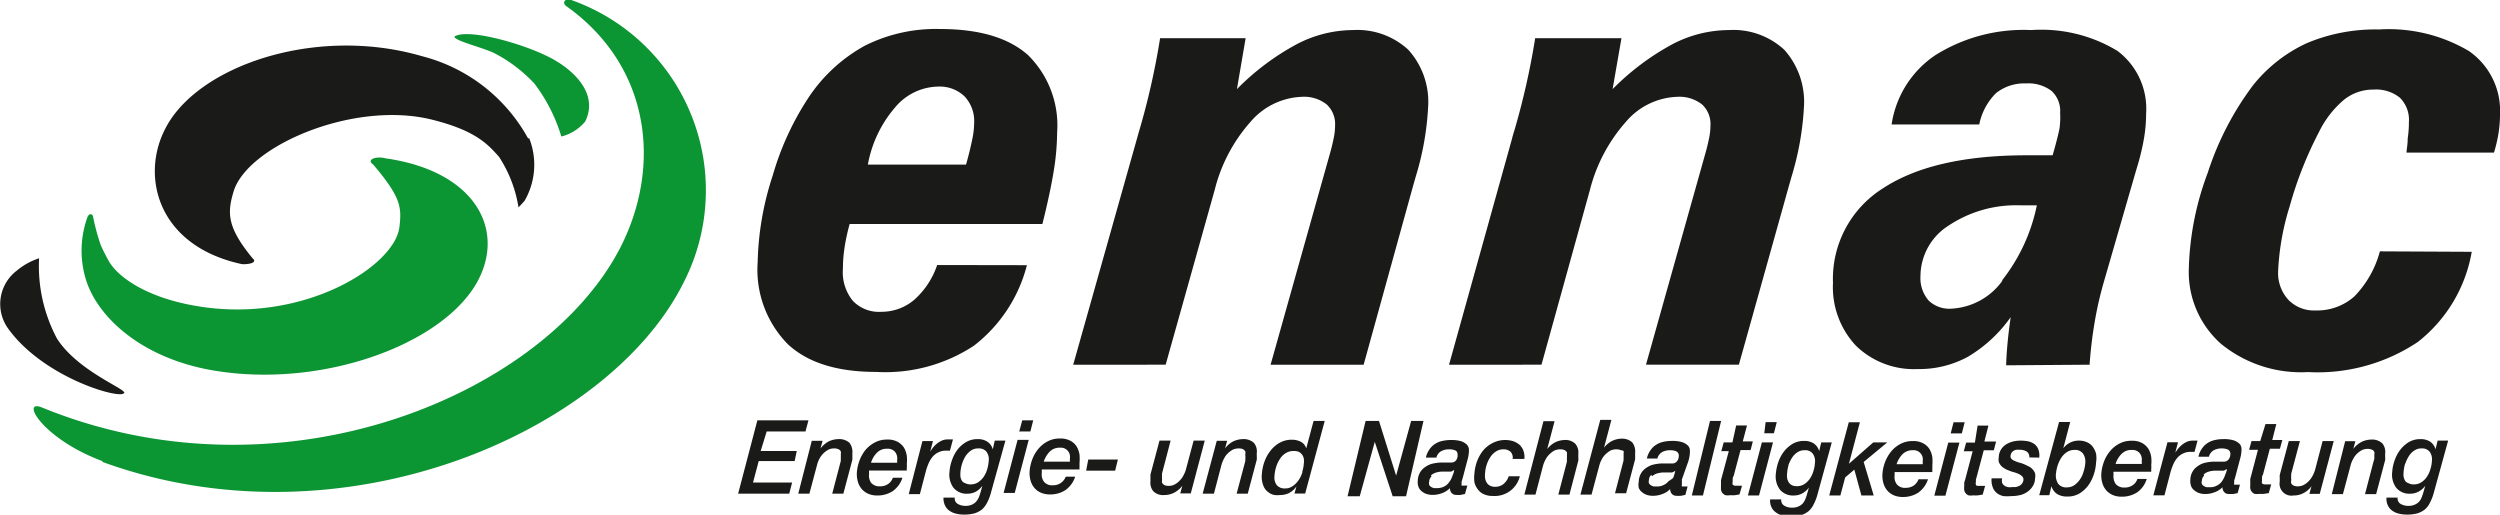 <svg xmlns="http://www.w3.org/2000/svg" viewBox="0 0 166.3 34.24"><defs><style>.cls-1{fill:#1a1a18;}.cls-2{fill:#0b9533;}.cls-3{fill:none;}</style></defs><title>Element 18</title><g id="Ebene_2" data-name="Ebene 2"><g id="Eckig_2" data-name="Eckig 2"><path class="cls-1" d="M158.31,16.72a6.8,6.8,0,0,1-1.7,3,3.72,3.72,0,0,1-2.6.93,2.35,2.35,0,0,1-1.8-.72,2.64,2.64,0,0,1-.67-1.88,17,17,0,0,1,.78-4.36,25.13,25.13,0,0,1,1.94-4.91,6.55,6.55,0,0,1,1.67-2.15,3.08,3.08,0,0,1,1.95-.67,2.52,2.52,0,0,1,1.76.54,2.07,2.07,0,0,1,.6,1.62c0,.17,0,.54-.08,1.1,0,.4-.07.71-.08.93h5.82a9.5,9.5,0,0,0,.3-1.28,7.82,7.82,0,0,0,.1-1.26,4.83,4.83,0,0,0-2.06-4.21,10.49,10.49,0,0,0-6-1.44,11.76,11.76,0,0,0-4.79.91,9.82,9.82,0,0,0-3.59,2.82,19.78,19.78,0,0,0-3,5.8,19.46,19.46,0,0,0-1.26,6.38,6.38,6.38,0,0,0,2.14,5,8.4,8.4,0,0,0,5.78,1.88,12,12,0,0,0,7.31-2,9.7,9.7,0,0,0,3.59-6ZM139,24.26c.07-1,.18-1.91.34-2.85a24.23,24.23,0,0,1,.62-2.7l2.14-7.4a16.08,16.08,0,0,0,.5-2,9.93,9.93,0,0,0,.16-1.76,4.81,4.81,0,0,0-1.9-4.16A9.76,9.76,0,0,0,135.12,2a11.06,11.06,0,0,0-6.35,1.65,6.73,6.73,0,0,0-2.94,4.63h5.83a4.05,4.05,0,0,1,1.11-2.08,3,3,0,0,1,2-.65,2.54,2.54,0,0,1,1.7.5,1.81,1.81,0,0,1,.57,1.45A5.71,5.71,0,0,1,137,8.54c-.08.4-.23,1-.46,1.79H134.8c-4.15,0-7.33.74-9.55,2.2a7.11,7.11,0,0,0-3.32,6.29A5.69,5.69,0,0,0,123.46,23a5.53,5.53,0,0,0,4.11,1.55,6.77,6.77,0,0,0,3.34-.82,9.33,9.33,0,0,0,2.84-2.63c-.08.57-.15,1.11-.2,1.64s-.09,1.05-.1,1.56Zm-5.79-5.6a4.46,4.46,0,0,1-3.36,1.87A2,2,0,0,1,128.3,20a2.28,2.28,0,0,1-.55-1.64A4,4,0,0,1,129.63,15a8.09,8.09,0,0,1,4.79-1.34H135l.49,0a11.89,11.89,0,0,1-2.32,5m-30.63,5.6,3.22-11.62a10.84,10.84,0,0,1,2.39-4.53,4.69,4.69,0,0,1,3.43-1.67,2.44,2.44,0,0,1,1.63.5,1.76,1.76,0,0,1,.57,1.4,4.32,4.32,0,0,1-.1.89c-.07.34-.16.71-.28,1.12l-3.91,13.91h6.18L119,12.36l.18-.63A19.38,19.38,0,0,0,120,7.1a5.19,5.19,0,0,0-1.31-3.79A5,5,0,0,0,115,2a8.17,8.17,0,0,0-3.73.93,16.8,16.8,0,0,0-4,3l.59-3.39h-5.74a49.38,49.38,0,0,1-1.39,6.16c-.07.23-.12.39-.14.49L96.39,24.26Zm-25,0L80.8,12.64a10.71,10.71,0,0,1,2.38-4.53,4.71,4.71,0,0,1,3.44-1.67,2.4,2.4,0,0,1,1.62.5,1.76,1.76,0,0,1,.57,1.4,4.32,4.32,0,0,1-.1.89c-.07.34-.16.71-.28,1.12L84.52,24.26h6.19L94,12.36l.18-.63A19,19,0,0,0,95,7.1a5.16,5.16,0,0,0-1.32-3.79A5,5,0,0,0,90,2a8.13,8.13,0,0,0-3.72.93,16.6,16.6,0,0,0-4,3l.58-3.39H77.17a49.38,49.38,0,0,1-1.39,6.16c-.07.23-.11.39-.14.49L71.39,24.26Zm-15.2-6.63a5.41,5.41,0,0,1-1.51,2.3,3.35,3.35,0,0,1-2.2.81,2.4,2.4,0,0,1-1.9-.73,3,3,0,0,1-.66-2.12,9.38,9.38,0,0,1,.1-1.36,13.1,13.1,0,0,1,.35-1.63H69.34c.33-1.32.58-2.47.74-3.44a16.44,16.44,0,0,0,.24-2.63,6.57,6.57,0,0,0-1.94-5.17q-1.95-1.73-5.85-1.73a10.52,10.52,0,0,0-5,1.11,10.63,10.63,0,0,0-3.74,3.44,18.89,18.89,0,0,0-2.39,5.2,19.69,19.69,0,0,0-1,5.76,7.07,7.07,0,0,0,2,5.45c1.33,1.24,3.29,1.85,5.88,1.85A10.73,10.73,0,0,0,64.78,23a9.85,9.85,0,0,0,3.53-5.36ZM59.52,7.17a3.81,3.81,0,0,1,2.89-1.41,2.38,2.38,0,0,1,1.75.65,2.39,2.39,0,0,1,.64,1.77,5.49,5.49,0,0,1-.13,1.11c-.09.43-.22,1-.41,1.66H57.73a8,8,0,0,1,1.79-3.78"/><path class="cls-1" d="M162.85,29.31h-.7l-.14.58h0a.9.9,0,0,0-.37-.52,1.16,1.16,0,0,0-.63-.16,1.51,1.51,0,0,0-.76.19,2.1,2.1,0,0,0-.57.5,2.49,2.49,0,0,0-.38.7,2.8,2.8,0,0,0-.17.79,1.47,1.47,0,0,0,.27,1.06,1.13,1.13,0,0,0,.94.39,1.15,1.15,0,0,0,.55-.14,1.35,1.35,0,0,0,.44-.39h0l-.1.35a3.76,3.76,0,0,1-.13.4,1.05,1.05,0,0,1-.18.31.94.94,0,0,1-.7.28,1,1,0,0,1-.53-.13.42.42,0,0,1-.2-.42h-.74a1,1,0,0,0,.09.52.91.91,0,0,0,.29.35,1.32,1.32,0,0,0,.45.2,2.35,2.35,0,0,0,.54.06,2.7,2.7,0,0,0,.68-.08,1.58,1.58,0,0,0,.5-.26,1.41,1.41,0,0,0,.35-.47,3.22,3.22,0,0,0,.26-.69ZM160,30.84a2.3,2.3,0,0,1,.24-.5,1.16,1.16,0,0,1,.36-.37.8.8,0,0,1,.48-.14.62.62,0,0,1,.54.22.84.84,0,0,1,.15.61,2.2,2.2,0,0,1-.1.55,1.75,1.75,0,0,1-.23.5,1.3,1.3,0,0,1-.37.37.9.9,0,0,1-.52.14.63.63,0,0,1-.32-.07A.49.49,0,0,1,160,32a.86.86,0,0,1-.11-.28,1.28,1.28,0,0,1,0-.34,2.49,2.49,0,0,1,.09-.51m-4.87,2h.74l.51-1.91a1.54,1.54,0,0,1,.17-.42,1.28,1.28,0,0,1,.24-.34,1.59,1.59,0,0,1,.33-.25.87.87,0,0,1,.4-.09.61.61,0,0,1,.3.06.31.31,0,0,1,.14.14.38.38,0,0,1,0,.17v.13l0,.16a1.54,1.54,0,0,1-.05.17l-.57,2.18h.74l.6-2.26a1.12,1.12,0,0,0,0-.21c0-.09,0-.16,0-.22a.9.9,0,0,0-.19-.69,1,1,0,0,0-.73-.25,1.53,1.53,0,0,0-.66.16,1.7,1.7,0,0,0-.54.46h0l.14-.51H156Zm.13-3.53h-.74l-.5,1.91a2.14,2.14,0,0,1-.16.39,1.48,1.48,0,0,1-.25.35,1.35,1.35,0,0,1-.33.26.82.82,0,0,1-.4.1.63.63,0,0,1-.31-.06.33.33,0,0,1-.14-.15.35.35,0,0,1,0-.17.72.72,0,0,0,0-.13.4.4,0,0,1,0-.15c0-.06,0-.12,0-.17l.58-2.18h-.74l-.6,2.25a1.43,1.43,0,0,0,0,.22,1.8,1.8,0,0,0,0,.22.79.79,0,0,0,.91.93,1.41,1.41,0,0,0,.67-.16,1.46,1.46,0,0,0,.53-.46l0,0-.14.51h.69Zm-4.89,0h-.58l-.16.58h.59l-.51,1.93a.85.85,0,0,0,0,.17,2.23,2.23,0,0,0,0,.23,1,1,0,0,0,0,.24.4.4,0,0,0,.09.21.49.49,0,0,0,.19.15,1,1,0,0,0,.33,0,1.67,1.67,0,0,0,.31,0l.31-.05.16-.58-.21,0h-.19a.26.26,0,0,1-.21-.07.36.36,0,0,1,0-.19.67.67,0,0,1,0-.17c0-.06,0-.14.06-.21l.46-1.73h.67l.16-.58h-.67l.27-1.06h-.72ZM149,30.56a2.54,2.54,0,0,0,.1-.53.94.94,0,0,0,0-.23.48.48,0,0,0-.13-.28,1,1,0,0,0-.36-.22,2.19,2.19,0,0,0-.71-.09,2.53,2.53,0,0,0-.56.06,1.41,1.41,0,0,0-.49.2,1.27,1.27,0,0,0-.37.36,1.46,1.46,0,0,0-.24.55h.7a.66.66,0,0,1,.34-.44,1.13,1.13,0,0,1,.54-.11.93.93,0,0,1,.39.08.32.32,0,0,1,.15.34.54.54,0,0,1-.12.32.4.4,0,0,1-.31.14l-.37,0-.37,0a3.05,3.05,0,0,0-.54.08,1.4,1.4,0,0,0-.46.22,1.07,1.07,0,0,0-.34.36,1.15,1.15,0,0,0-.15.55,1.05,1.05,0,0,0,.05.41.64.64,0,0,0,.22.29.92.92,0,0,0,.32.18,1.23,1.23,0,0,0,.39.06,1.66,1.66,0,0,0,.62-.11,1.34,1.34,0,0,0,.54-.34.45.45,0,0,0,.12.33.38.38,0,0,0,.3.12l.3,0,.29-.06.15-.56-.13,0-.13,0c-.06,0-.1,0-.12,0a.21.21,0,0,1,0-.12,1.1,1.1,0,0,1,0-.16l.06-.19Zm-2.41,1a.87.87,0,0,1,.31-.18,1.68,1.68,0,0,1,.39-.07l.36,0,.26,0a.66.66,0,0,0,.22-.12h0c0,.17-.09.33-.14.48a1.71,1.71,0,0,1-.21.38.93.93,0,0,1-.33.26.92.92,0,0,1-.46.1l-.21,0a.75.75,0,0,1-.18-.08.29.29,0,0,1-.13-.14.29.29,0,0,1,0-.21.47.47,0,0,1,.15-.34m-3.38,1.31h.74l.41-1.57a4.24,4.24,0,0,1,.18-.5,1.73,1.73,0,0,1,.27-.43,1.13,1.13,0,0,1,.37-.28,1.06,1.06,0,0,1,.51-.11h.13l.13,0,.2-.75-.18,0h-.18a1,1,0,0,0-.33.07,1.5,1.5,0,0,0-.32.19,2,2,0,0,0-.26.25c-.08.1-.15.2-.21.29h0l.18-.69h-.7Zm-1.06-1.09a.8.8,0,0,1-.32.42.91.91,0,0,1-.52.15.73.73,0,0,1-.6-.23.9.9,0,0,1-.15-.59v-.11a.6.6,0,0,1,0-.12h2.51l0-.19a1,1,0,0,0,0-.24,2.54,2.54,0,0,0,0-.55,1.58,1.58,0,0,0-.18-.53,1.18,1.18,0,0,0-.41-.39,1.37,1.37,0,0,0-.72-.16,1.67,1.67,0,0,0-.81.19,1.94,1.94,0,0,0-.61.49,2.34,2.34,0,0,0-.41.7,2.81,2.81,0,0,0-.18.8,1.82,1.82,0,0,0,.07.64,1.29,1.29,0,0,0,.27.49,1.21,1.21,0,0,0,.45.31,1.5,1.5,0,0,0,.58.1,1.86,1.86,0,0,0,1-.28,1.68,1.68,0,0,0,.65-.9Zm-1.45-1a1.6,1.6,0,0,1,.4-.67.9.9,0,0,1,.68-.26.63.63,0,0,1,.51.2.67.67,0,0,1,.15.51v.11a.45.45,0,0,1,0,.11Zm-2.17-.69a.94.94,0,0,1,.15.65,2.24,2.24,0,0,1-.11.55,1.64,1.64,0,0,1-.24.52,1.49,1.49,0,0,1-.37.38.87.87,0,0,1-.5.15.66.66,0,0,1-.58-.24,1,1,0,0,1-.15-.65,2.82,2.82,0,0,1,.11-.55,2.25,2.25,0,0,1,.24-.52,1.34,1.34,0,0,1,.37-.38.89.89,0,0,1,.5-.15.65.65,0,0,1,.58.24m-2.91,2.77h.67l.14-.6h0a.94.94,0,0,0,.41.54,1.28,1.28,0,0,0,.65.15,1.55,1.55,0,0,0,.78-.19,2.11,2.11,0,0,0,.59-.52,2.67,2.67,0,0,0,.38-.73,3,3,0,0,0,.16-.82,1.89,1.89,0,0,0,0-.59,1.4,1.4,0,0,0-.22-.46.94.94,0,0,0-.38-.3,1.25,1.25,0,0,0-.53-.11,1.28,1.28,0,0,0-1.05.51h0l.46-1.75h-.74Zm0-2.5a1.18,1.18,0,0,0-.06-.55.83.83,0,0,0-.26-.35,1.22,1.22,0,0,0-.4-.18,2.76,2.76,0,0,0-.51-.05,2.24,2.24,0,0,0-.52.06,1.65,1.65,0,0,0-.45.19,1.1,1.1,0,0,0-.34.34,1,1,0,0,0-.15.49.9.9,0,0,0,0,.34.87.87,0,0,0,.15.25,1,1,0,0,0,.23.18,1.13,1.13,0,0,0,.27.13,2.06,2.06,0,0,0,.35.12,2.53,2.53,0,0,1,.33.12,1,1,0,0,1,.23.16.29.29,0,0,1,.08.22.47.47,0,0,1-.09.25.55.55,0,0,1-.18.16l-.23.08-.25,0a.88.88,0,0,1-.29,0,.54.54,0,0,1-.23-.1.4.4,0,0,1-.15-.19.67.67,0,0,1,0-.29h-.7a1.34,1.34,0,0,0,.08.6.88.88,0,0,0,.27.38,1.14,1.14,0,0,0,.43.2,3.1,3.1,0,0,0,.54,0,2.51,2.51,0,0,0,.55-.06,1.35,1.35,0,0,0,.49-.21,1.23,1.23,0,0,0,.36-.36,1,1,0,0,0,.17-.53.85.85,0,0,0,0-.36.76.76,0,0,0-.16-.26.84.84,0,0,0-.23-.18l-.29-.14a2.3,2.3,0,0,0-.34-.12,1.85,1.85,0,0,1-.31-.11.64.64,0,0,1-.22-.13.24.24,0,0,1-.08-.2.53.53,0,0,1,.06-.21.47.47,0,0,1,.14-.14.44.44,0,0,1,.19-.07.75.75,0,0,1,.21,0,.85.85,0,0,1,.48.12.43.43,0,0,1,.17.39Zm-4.28-1h-.58l-.16.58h.59l-.51,1.93a.71.71,0,0,0-.05.17l0,.23a1,1,0,0,0,0,.24.4.4,0,0,0,.09.21.49.49,0,0,0,.19.15,1,1,0,0,0,.33,0,1.72,1.72,0,0,0,.31,0l.31-.05.16-.58-.22,0h-.18c-.11,0-.19,0-.21-.07a.28.28,0,0,1,0-.19.67.67,0,0,1,0-.17l.06-.21.46-1.73h.67l.15-.58H132l.27-1.06h-.72Zm-2.7,3.53h.74l.93-3.53h-.74Zm1.09-4.14h.74l.19-.74h-.74Zm-2.14,3.05a.91.91,0,0,1-.32.42.94.94,0,0,1-.53.15.69.69,0,0,1-.59-.23.8.8,0,0,1-.15-.59v-.11s0-.07,0-.12h2.51a1.62,1.62,0,0,1,0-.19l0-.24a3.41,3.41,0,0,0,0-.55,1.58,1.58,0,0,0-.18-.53,1.1,1.1,0,0,0-.41-.39,1.37,1.37,0,0,0-.72-.16,1.67,1.67,0,0,0-.81.19,1.94,1.94,0,0,0-.61.49,2.58,2.58,0,0,0-.41.7,2.81,2.81,0,0,0-.18.8,1.82,1.82,0,0,0,.07.64,1.29,1.29,0,0,0,.27.49,1.21,1.21,0,0,0,.45.31,1.54,1.54,0,0,0,.58.1,1.86,1.86,0,0,0,1-.28,1.75,1.75,0,0,0,.66-.9Zm-1.46-1a1.71,1.71,0,0,1,.4-.67.92.92,0,0,1,.68-.26.61.61,0,0,1,.66.71v.11s0,.07,0,.11Zm-4.48,2.08h.74l.32-1.2.61-.52.47,1.72h.82l-.67-2.23,1.57-1.3h-.93l-1.62,1.42h0l.73-2.76h-.74Zm.17-3.53h-.7l-.14.58h0a.9.9,0,0,0-.37-.52,1.16,1.16,0,0,0-.63-.16,1.51,1.51,0,0,0-.76.19,2.1,2.1,0,0,0-.57.5,2.49,2.49,0,0,0-.38.7,3.19,3.19,0,0,0-.17.79,1.47,1.47,0,0,0,.27,1.06,1.13,1.13,0,0,0,.94.39,1.15,1.15,0,0,0,.55-.14,1.35,1.35,0,0,0,.44-.39h0l-.1.35a3.76,3.76,0,0,1-.13.4,1.05,1.05,0,0,1-.18.31.88.88,0,0,1-.29.2,1,1,0,0,1-.41.08,1,1,0,0,1-.53-.13.42.42,0,0,1-.2-.42h-.74a1,1,0,0,0,.09.52.85.85,0,0,0,.3.35,1.19,1.19,0,0,0,.44.2,2.35,2.35,0,0,0,.54.06,2.7,2.7,0,0,0,.68-.08,1.58,1.58,0,0,0,.5-.26,1.41,1.41,0,0,0,.35-.47,3.22,3.22,0,0,0,.26-.69Zm-2.89,1.53a2.3,2.3,0,0,1,.24-.5,1.16,1.16,0,0,1,.36-.37.8.8,0,0,1,.48-.14.62.62,0,0,1,.54.22.84.84,0,0,1,.15.61,2.2,2.2,0,0,1-.1.55,1.75,1.75,0,0,1-.23.5,1.3,1.3,0,0,1-.37.37.9.9,0,0,1-.52.14.63.63,0,0,1-.32-.07.49.49,0,0,1-.2-.18.86.86,0,0,1-.11-.28,1.28,1.28,0,0,1,0-.34,2.49,2.49,0,0,1,.09-.51m-2.7,2h.74l.93-3.53h-.74Zm1.09-4.14H118l.19-.74h-.74Zm-2.12.61h-.58l-.16.58H115l-.52,1.93s0,.09,0,.17l0,.23a1.93,1.93,0,0,0,0,.24.67.67,0,0,0,.09.21.62.62,0,0,0,.2.15,1,1,0,0,0,.33,0,1.72,1.72,0,0,0,.31,0l.3-.05.17-.58-.22,0h-.18a.27.27,0,0,1-.22-.07.29.29,0,0,1,0-.19.67.67,0,0,1,0-.17c0-.06,0-.14.06-.21l.46-1.73h.67l.15-.58h-.67l.28-1.06h-.72Zm-2.7,3.53h.74L114.49,28h-.74Zm-.23-2.28a2.54,2.54,0,0,0,.1-.53,2,2,0,0,0,0-.23.48.48,0,0,0-.13-.28,1,1,0,0,0-.36-.22,2.19,2.19,0,0,0-.71-.09,2.6,2.6,0,0,0-.56.06,1.41,1.41,0,0,0-.49.2,1.27,1.27,0,0,0-.37.36,1.46,1.46,0,0,0-.24.55h.7a.66.66,0,0,1,.34-.44,1.13,1.13,0,0,1,.54-.11.93.93,0,0,1,.39.08.32.32,0,0,1,.15.34.54.54,0,0,1-.12.32.4.4,0,0,1-.31.14l-.36,0-.38,0a3.05,3.05,0,0,0-.54.08,1.4,1.4,0,0,0-.46.22,1.07,1.07,0,0,0-.34.36,1.15,1.15,0,0,0-.15.55,1.05,1.05,0,0,0,0,.41.64.64,0,0,0,.22.29.92.92,0,0,0,.32.18,1.23,1.23,0,0,0,.39.06,1.66,1.66,0,0,0,.62-.11,1.34,1.34,0,0,0,.54-.34.45.45,0,0,0,.12.33.39.39,0,0,0,.3.12,1.53,1.53,0,0,0,.3,0l.29-.06.15-.56-.13,0-.13,0c-.06,0-.1,0-.12,0a.21.21,0,0,1,0-.12,1.24,1.24,0,0,1,0-.16,1.8,1.8,0,0,1,0-.19Zm-2.41,1a.87.87,0,0,1,.31-.18,1.68,1.68,0,0,1,.39-.07l.36,0,.26,0a.66.66,0,0,0,.22-.12h0a3.36,3.36,0,0,1-.14.48A1.71,1.71,0,0,1,111,32a.93.93,0,0,1-.33.26.92.92,0,0,1-.46.1l-.21,0a.75.75,0,0,1-.18-.08.29.29,0,0,1-.13-.14.29.29,0,0,1,0-.21.47.47,0,0,1,.15-.34m-4.71,1.31h.74l.51-1.91a1.92,1.92,0,0,1,.16-.42,1.3,1.3,0,0,1,.25-.34,1.85,1.85,0,0,1,.32-.25.91.91,0,0,1,.41-.09.61.61,0,0,1,.3.06A.31.31,0,0,1,108,30a.38.38,0,0,1,0,.17.45.45,0,0,1,0,.13,1,1,0,0,1,0,.16c0,.05,0,.11,0,.17l-.57,2.18h.74l.6-2.26c0-.06,0-.13,0-.21s0-.16,0-.22a1,1,0,0,0-.19-.69,1,1,0,0,0-.73-.25,1.47,1.47,0,0,0-.63.16,1.59,1.59,0,0,0-.52.44h0l.49-1.85h-.74Zm-3.73,0h.74l.5-1.91a1.94,1.94,0,0,1,.17-.42,1.3,1.3,0,0,1,.25-.34,1.54,1.54,0,0,1,.32-.25.9.9,0,0,1,.4-.09.63.63,0,0,1,.31.06.37.37,0,0,1,.14.14.38.38,0,0,1,0,.17.45.45,0,0,1,0,.13,1,1,0,0,1,0,.16c0,.05,0,.11,0,.17l-.57,2.18h.74l.59-2.26a1.08,1.08,0,0,0,0-.21c0-.09,0-.16,0-.22a.91.91,0,0,0-.2-.69.93.93,0,0,0-.72-.25,1.44,1.44,0,0,0-.63.16,1.59,1.59,0,0,0-.52.44h0l.49-1.85h-.74Zm0-2.37a1.19,1.19,0,0,0-.06-.54,1,1,0,0,0-.26-.4,1.32,1.32,0,0,0-.42-.24,1.72,1.72,0,0,0-.52-.08,1.79,1.79,0,0,0-.81.18,2,2,0,0,0-.64.48,2.61,2.61,0,0,0-.42.71,3,3,0,0,0-.19.84,2.32,2.32,0,0,0,0,.61,1.21,1.21,0,0,0,.24.48.94.94,0,0,0,.4.31,1.34,1.34,0,0,0,.58.11,1.72,1.72,0,0,0,1.8-1.31h-.74a1.12,1.12,0,0,1-.34.51.83.83,0,0,1-.56.19.71.71,0,0,1-.34-.07.54.54,0,0,1-.22-.2.83.83,0,0,1-.11-.29,1.42,1.42,0,0,1,0-.36,2.06,2.06,0,0,1,.1-.53,2,2,0,0,1,.24-.51,1.22,1.22,0,0,1,.37-.38.87.87,0,0,1,.5-.15.68.68,0,0,1,.48.16.56.56,0,0,1,.14.48Zm-3.79.09a2.54,2.54,0,0,0,.1-.53,2,2,0,0,0,0-.23.55.55,0,0,0-.13-.28,1.06,1.06,0,0,0-.36-.22,2.19,2.19,0,0,0-.71-.09,2.47,2.47,0,0,0-.56.06,1.41,1.41,0,0,0-.49.2,1.27,1.27,0,0,0-.37.36,1.46,1.46,0,0,0-.24.55h.7a.66.66,0,0,1,.34-.44,1.13,1.13,0,0,1,.54-.11.93.93,0,0,1,.39.08c.11.06.15.17.14.34a.53.53,0,0,1-.11.32.4.4,0,0,1-.31.14l-.37,0-.37,0a3.05,3.05,0,0,0-.54.08,1.4,1.4,0,0,0-.46.22,1.07,1.07,0,0,0-.34.36,1.15,1.15,0,0,0-.15.55.89.89,0,0,0,.05.41.7.7,0,0,0,.21.29,1,1,0,0,0,.33.18,1.23,1.23,0,0,0,.39.06,1.69,1.69,0,0,0,.62-.11,1.41,1.41,0,0,0,.54-.34.45.45,0,0,0,.12.33.38.38,0,0,0,.3.12,1.36,1.36,0,0,0,.29,0l.29-.06.16-.56-.13,0-.13,0c-.07,0-.11,0-.12,0a.16.16,0,0,1,0-.12.5.5,0,0,1,0-.16l.06-.19Zm-2.42,1a.92.92,0,0,1,.32-.18,1.59,1.59,0,0,1,.39-.07l.36,0,.26,0a.53.53,0,0,0,.21-.12h0c0,.17-.09.33-.14.48a1.4,1.4,0,0,1-.22.38.82.82,0,0,1-.32.26,1,1,0,0,1-.46.1l-.21,0a.75.75,0,0,1-.18-.08.29.29,0,0,1-.13-.14.35.35,0,0,1,0-.21.47.47,0,0,1,.15-.34m-5.58,1.31h.81l1-3.62h0l1.19,3.62h.89L94.69,28h-.82l-1,3.64h0L91.73,28h-.89Zm-3-1.61a2,2,0,0,1-.25.53,1.49,1.49,0,0,1-.39.4.84.84,0,0,1-.51.16.68.68,0,0,1-.56-.22.84.84,0,0,1-.15-.61,2.53,2.53,0,0,1,.11-.6,2,2,0,0,1,.25-.53,1.21,1.21,0,0,1,.39-.39,1,1,0,0,1,.54-.14.81.81,0,0,1,.33.06.59.59,0,0,1,.22.19.68.68,0,0,1,.11.26,1.22,1.22,0,0,1,0,.33,2.31,2.31,0,0,1-.11.56M88.12,28h-.74l-.49,1.83h0a.73.73,0,0,0-.37-.45,1.32,1.32,0,0,0-.6-.13,1.63,1.63,0,0,0-.79.2,2,2,0,0,0-.6.51,2.5,2.5,0,0,0-.41.73,3,3,0,0,0-.18.84,1.63,1.63,0,0,0,.1.78.92.92,0,0,0,.33.43.89.89,0,0,0,.42.19,1.71,1.71,0,0,0,.36,0,1.39,1.39,0,0,0,.57-.12,1.3,1.3,0,0,0,.52-.46h0l-.13.48h.71ZM80,32.84h.75l.5-1.91a1.94,1.94,0,0,1,.17-.42,1.28,1.28,0,0,1,.24-.34,1.59,1.59,0,0,1,.33-.25.87.87,0,0,1,.4-.09.63.63,0,0,1,.31.06.47.47,0,0,1,.14.14.59.59,0,0,1,0,.17.72.72,0,0,0,0,.13.5.5,0,0,1,0,.16c0,.05,0,.11,0,.17l-.58,2.18h.74l.6-2.26a1.12,1.12,0,0,0,0-.21c0-.09,0-.16,0-.22a.9.9,0,0,0-.19-.69,1,1,0,0,0-.73-.25,1.53,1.53,0,0,0-.66.16,1.56,1.56,0,0,0-.53.46h0l.14-.51h-.69Zm.14-3.53h-.74l-.51,1.91a1.61,1.61,0,0,1-.16.39,1.24,1.24,0,0,1-.25.35,1.19,1.19,0,0,1-.33.26.79.79,0,0,1-.4.1.63.63,0,0,1-.31-.06.4.4,0,0,1-.14-.15.51.51,0,0,1,0-.17v-.13a.4.4,0,0,1,0-.15.84.84,0,0,1,0-.17l.57-2.18h-.74l-.6,2.25a1.43,1.43,0,0,0,0,.22,1.8,1.8,0,0,0,0,.22.89.89,0,0,0,.19.68.92.92,0,0,0,.73.25,1.4,1.4,0,0,0,.66-.16,1.58,1.58,0,0,0,.54-.46v0l-.14.51h.7Zm-7.89,2h1.93l.18-.74H72.39Zm-1.36.4a.87.87,0,0,1-.33.42.89.89,0,0,1-.52.15.69.69,0,0,1-.59-.23.8.8,0,0,1-.15-.59v-.11s0-.07,0-.12h2.51a1.62,1.62,0,0,1,0-.19l0-.24a3.41,3.41,0,0,0,0-.55,1.58,1.58,0,0,0-.18-.53,1.1,1.1,0,0,0-.41-.39,1.37,1.37,0,0,0-.72-.16,1.67,1.67,0,0,0-.81.19,1.94,1.94,0,0,0-.61.49,2.34,2.34,0,0,0-.41.7,2.81,2.81,0,0,0-.18.8,1.82,1.82,0,0,0,.07.64,1.29,1.29,0,0,0,.27.49,1.21,1.21,0,0,0,.45.31,1.54,1.54,0,0,0,.58.1,1.86,1.86,0,0,0,1-.28,1.75,1.75,0,0,0,.66-.9Zm-1.46-1a1.71,1.71,0,0,1,.4-.67.92.92,0,0,1,.68-.26.61.61,0,0,1,.66.71v.11s0,.07,0,.11Zm-2.67,2.08h.74l.93-3.53h-.74ZM67.8,28.7h.74l.19-.74H68Zm-.92.61h-.71l-.13.58h0a.87.87,0,0,0-.38-.52,1.12,1.12,0,0,0-.62-.16,1.48,1.48,0,0,0-.76.19,2,2,0,0,0-.58.5,2.47,2.47,0,0,0-.37.7,2.8,2.8,0,0,0-.17.79,1.47,1.47,0,0,0,.27,1.06,1.12,1.12,0,0,0,.94.39,1.15,1.15,0,0,0,.55-.14,1.32,1.32,0,0,0,.43-.39h0l-.1.35a3.76,3.76,0,0,1-.13.4,1.08,1.08,0,0,1-.19.31.84.84,0,0,1-.28.2,1,1,0,0,1-.41.08,1,1,0,0,1-.53-.13.42.42,0,0,1-.2-.42h-.75a1.15,1.15,0,0,0,.1.52.91.91,0,0,0,.29.35,1.32,1.32,0,0,0,.45.2,2.33,2.33,0,0,0,.53.06,2.73,2.73,0,0,0,.69-.08,1.58,1.58,0,0,0,.5-.26,1.56,1.56,0,0,0,.35-.47,3.22,3.22,0,0,0,.26-.69ZM64,30.84a2.27,2.27,0,0,1,.23-.5,1.41,1.41,0,0,1,.36-.37.81.81,0,0,1,.49-.14.63.63,0,0,1,.54.22.84.84,0,0,1,.15.61,2.78,2.78,0,0,1-.1.55,1.75,1.75,0,0,1-.23.5,1.45,1.45,0,0,1-.37.37.9.9,0,0,1-.52.14.63.63,0,0,1-.32-.07A.44.44,0,0,1,64,32a.69.69,0,0,1-.11-.28,1.88,1.88,0,0,1,0-.34,2.55,2.55,0,0,1,.1-.51m-3.54,2h.74l.41-1.57a4.24,4.24,0,0,1,.18-.5,1.73,1.73,0,0,1,.27-.43,1.13,1.13,0,0,1,.37-.28,1.06,1.06,0,0,1,.51-.11h.13l.13,0,.2-.75-.18,0H63a1,1,0,0,0-.33.07,1.5,1.5,0,0,0-.32.19,2,2,0,0,0-.26.25c-.08.1-.15.2-.21.29h0l.18-.69h-.7Zm-1.06-1.09a.8.8,0,0,1-.32.42.91.91,0,0,1-.52.15.73.73,0,0,1-.6-.23.84.84,0,0,1-.14-.59v-.11a.6.6,0,0,1,0-.12h2.51l0-.19a1,1,0,0,0,0-.24,2.54,2.54,0,0,0,0-.55,1.58,1.58,0,0,0-.18-.53,1.18,1.18,0,0,0-.41-.39,1.37,1.37,0,0,0-.72-.16,1.67,1.67,0,0,0-.81.19,2.1,2.1,0,0,0-.62.49,2.55,2.55,0,0,0-.4.7,2.81,2.81,0,0,0-.18.8,1.82,1.82,0,0,0,.07.64,1.29,1.29,0,0,0,.27.49,1.21,1.21,0,0,0,.45.31,1.5,1.5,0,0,0,.58.1,1.86,1.86,0,0,0,1-.28,1.75,1.75,0,0,0,.66-.9Zm-1.45-1a1.6,1.6,0,0,1,.4-.67.9.9,0,0,1,.68-.26.63.63,0,0,1,.51.2.67.67,0,0,1,.15.51v.11s0,.07,0,.11ZM53.1,32.84h.74l.51-1.91a1.92,1.92,0,0,1,.16-.42,1.58,1.58,0,0,1,.25-.34,1.59,1.59,0,0,1,.33-.25.83.83,0,0,1,.39-.09.63.63,0,0,1,.31.06.31.31,0,0,1,.14.14.38.38,0,0,1,0,.17.45.45,0,0,1,0,.13,1,1,0,0,1,0,.16c0,.05,0,.11,0,.17l-.57,2.18h.74l.6-2.26c0-.06,0-.13,0-.21s0-.16,0-.22a1,1,0,0,0-.19-.69,1,1,0,0,0-.73-.25,1.54,1.54,0,0,0-.67.16,1.78,1.78,0,0,0-.53.46h0l.14-.51H54Zm-4,0h3.4l.19-.74h-2.6l.38-1.43h2.39L53,30h-2.4L51,28.7h2.58l.2-.74H50.38Z"/><path class="cls-1" d="M8.25,26.17c.33-.24-3-1.4-4.45-3.63a10.25,10.25,0,0,1-1.2-5.36A4.45,4.45,0,0,0,1.12,18a2.79,2.79,0,0,0-.59,3.84c2.4,3.35,7.64,4.78,7.72,4.29"/><path class="cls-1" d="M35.13,9.21a11.22,11.22,0,0,0-7.05-5.47C21,1.67,13.12,4.39,11,8.55c-1.65,3.15-.54,7.76,5,9,.2.07,1.24,0,.8-.37-1.69-2.06-1.71-3-1.24-4.51,1-3,8-6,13.18-4.71,2.84.71,3.68,1.59,4.46,2.48a8.59,8.59,0,0,1,1.29,3.35s.18-.17.41-.44a4.79,4.79,0,0,0,.3-4.16"/><path class="cls-2" d="M5.66,18.41c.68,2.55,3.63,5.38,8.46,6.22,7.23,1.26,15.36-1.7,17.65-5.92,1.87-3.46-.18-7.34-6.14-8.18-.55-.16-1.31.07-.81.41,1.88,2.21,1.9,2.86,1.75,4.16-.3,2.6-6.4,6.46-13.47,5.26C10,19.85,8,18.59,7.28,17.44A12.28,12.28,0,0,1,6.7,16.3a14.32,14.32,0,0,1-.51-1.89c-.05-.2-.23-.23-.36,0a6.56,6.56,0,0,0-.17,4"/><path class="cls-2" d="M6.82,30.73c16,5.82,33.66-2,38.62-11.87A13.43,13.43,0,0,0,38,0c-.41-.16-.63.19-.34.4,5.63,4,6.35,10.63,3.64,16-5,9.83-22.46,17.26-38.5,10.71-1.48-.61,0,2.07,4,3.56"/><path class="cls-2" d="M30.23,2.44c0,.28,1.94.73,2.7,1.12a9.82,9.82,0,0,1,2.62,2,11.14,11.14,0,0,1,1.79,3.52,3,3,0,0,0,1.59-1c1-2.06-1.21-3.59-1.9-4-1.59-1-5.83-2.26-6.8-1.65"/><rect class="cls-3" width="166.3" height="34.24"/></g></g></svg>